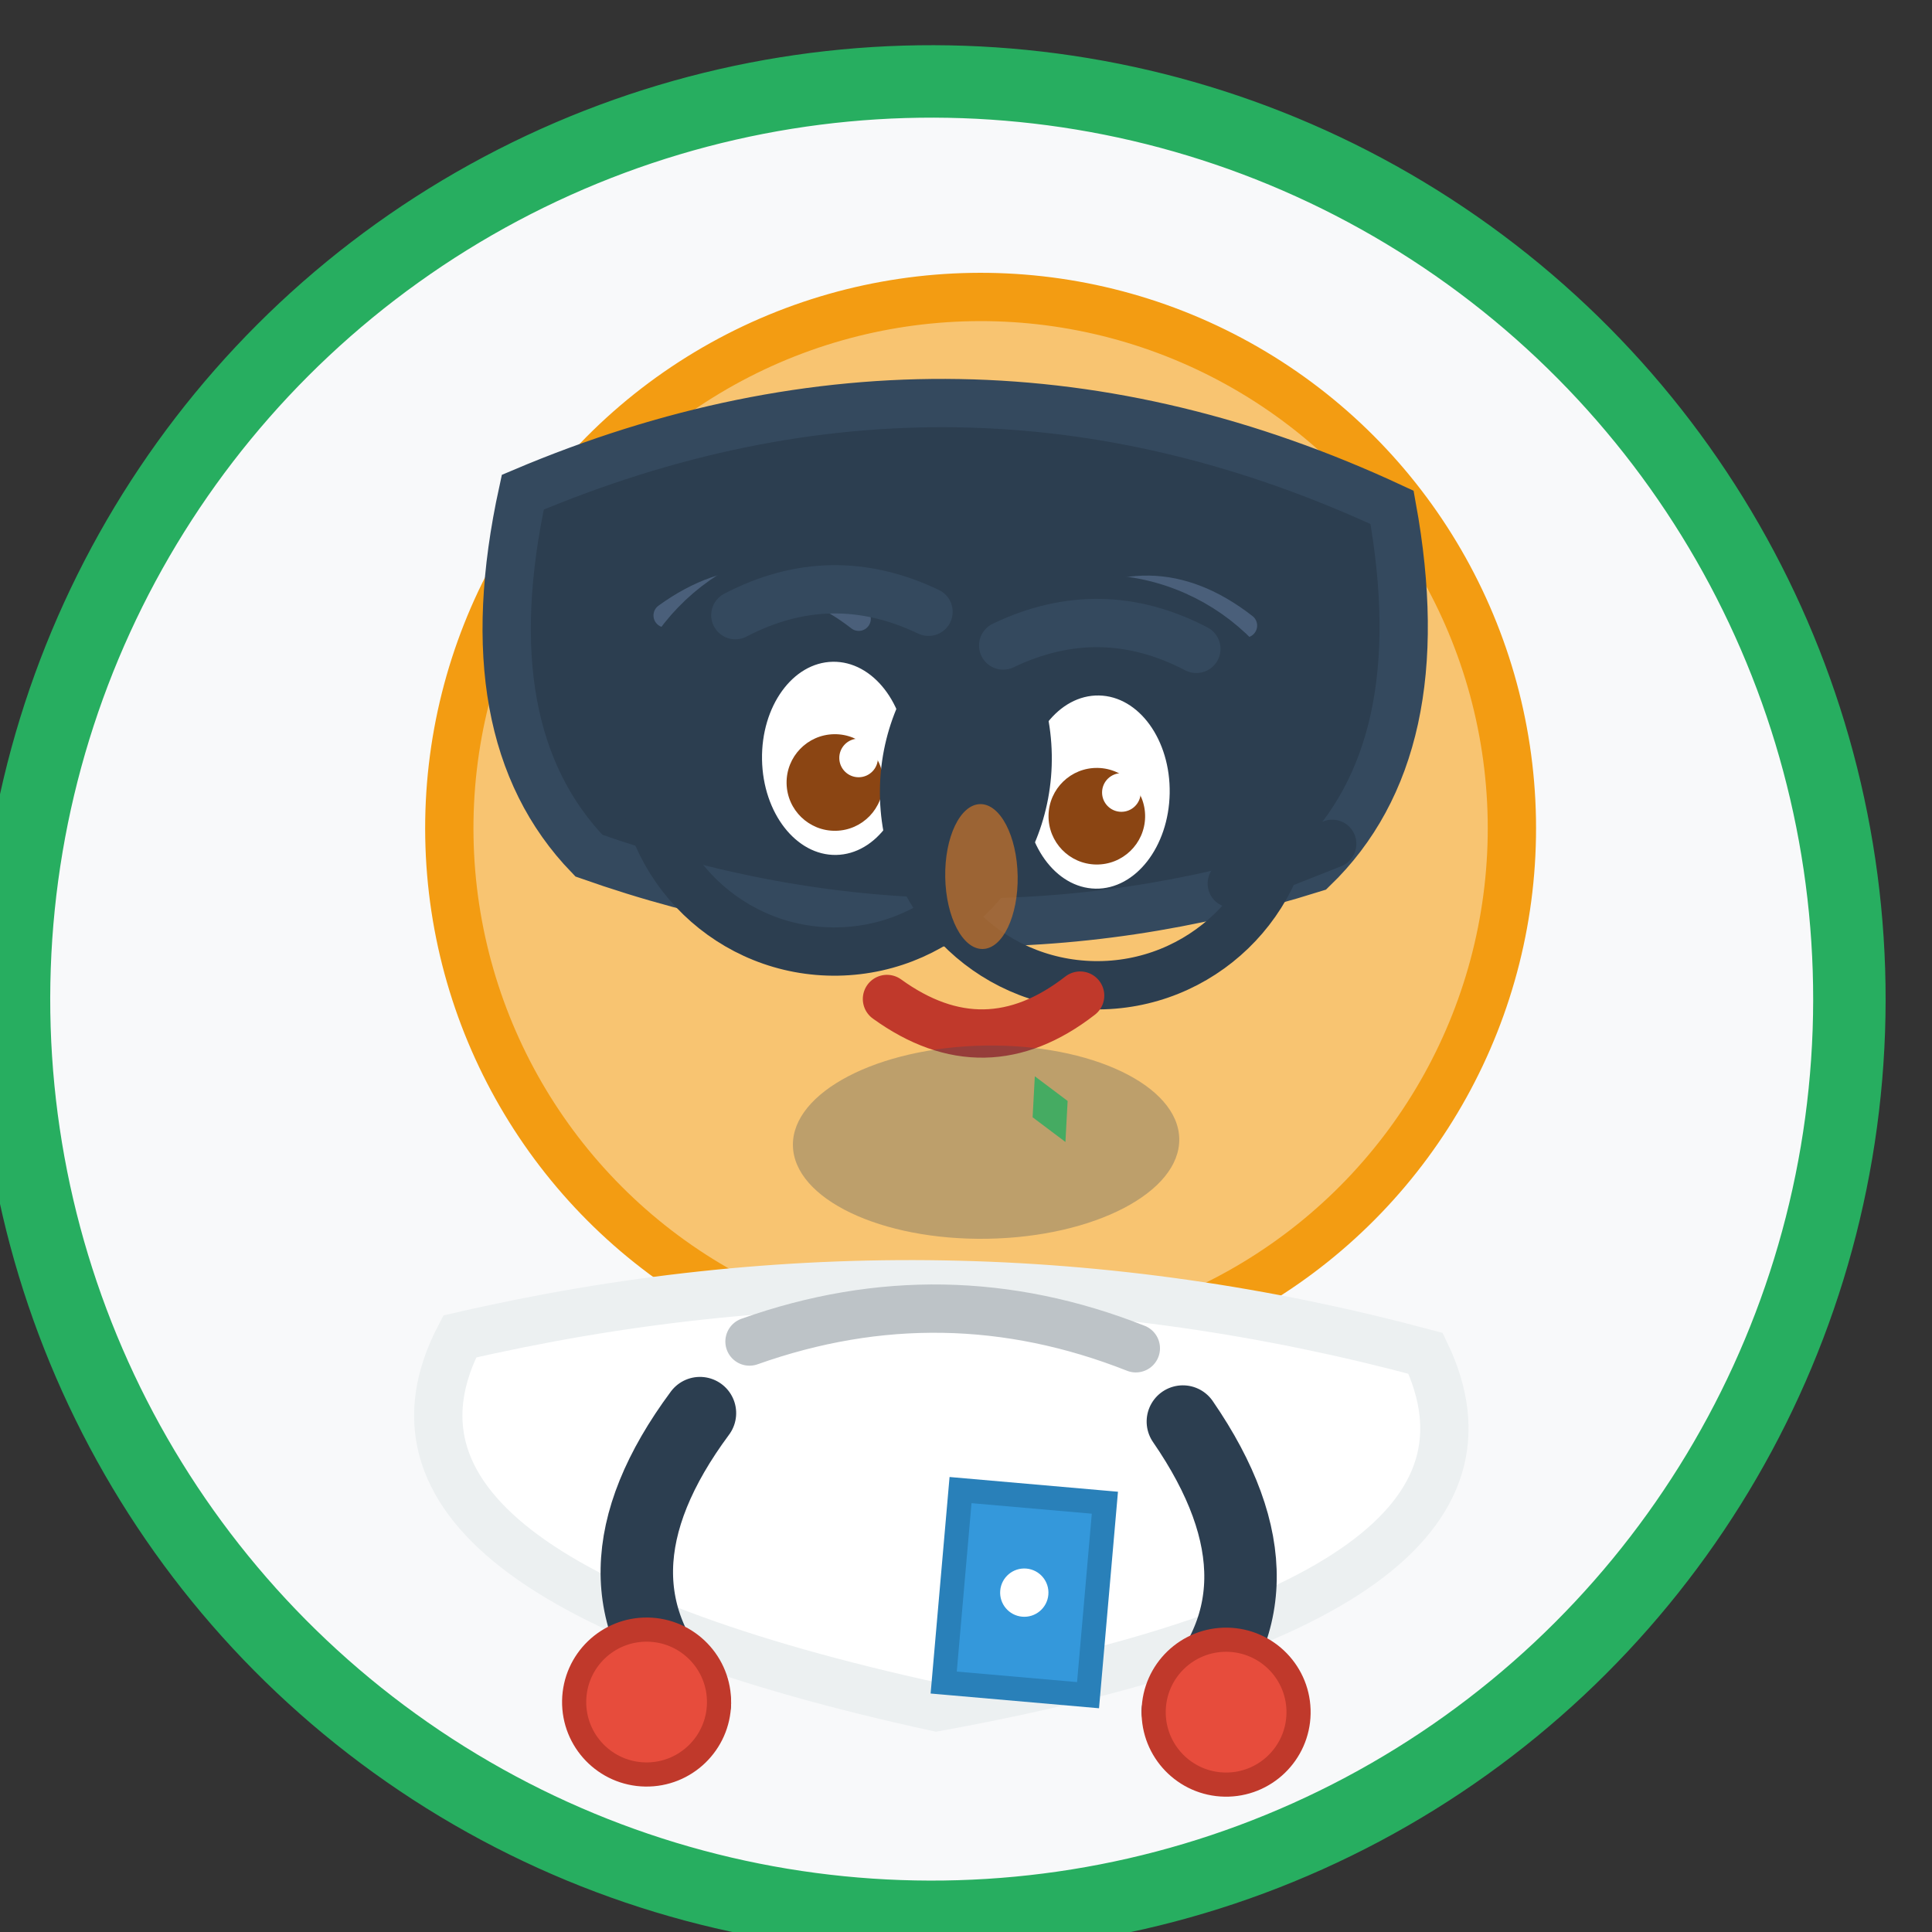 <svg width="80" height="80" viewBox="0 0 80 80" fill="none" xmlns="http://www.w3.org/2000/svg">
  <rect x="0" y="0" width="80" height="80" fill="#333333" stroke="none"/>
  <!-- Background circle -->
  <circle cx="40" cy="40" r="38" fill="#f8f9fa" 
          stroke="#27ae60" stroke-width="3" transform="rotate(2)"/>
  
  <!-- Face -->
  <circle cx="40" cy="35" r="22" fill="#f8c471" 
          stroke="#f39c12" stroke-width="2" transform="rotate(-1)"/>
  
  <!-- Hair (Marek Nowak - man with short hair) -->
  <path d="M22 20 Q40 12, 58 20 Q60 30, 55 35 Q40 40, 25 35 Q20 30, 22 20 Z" 
        fill="#2c3e50" stroke="#34495e" stroke-width="2" transform="rotate(1)"/>
  
  <!-- Hair texture -->
  <path d="M28 25 Q32 22, 36 25" stroke="#4a5f7a" stroke-width="1" 
        fill="none" stroke-linecap="round" transform="rotate(1)"/>
  <path d="M44 25 Q48 22, 52 25" stroke="#4a5f7a" stroke-width="1" 
        fill="none" stroke-linecap="round" transform="rotate(1)"/>
  
  <!-- Eyes -->
  <ellipse cx="34" cy="32" rx="3" ry="4" fill="white" transform="rotate(-1)"/>
  <ellipse cx="46" cy="32" rx="3" ry="4" fill="white" transform="rotate(1)"/>
  <circle cx="34" cy="33" r="2" fill="#8b4513" transform="rotate(-1)"/>
  <circle cx="46" cy="33" r="2" fill="#8b4513" transform="rotate(1)"/>
  <circle cx="35" cy="32" r="0.8" fill="white" transform="rotate(-1)"/>
  <circle cx="47" cy="32" r="0.8" fill="white" transform="rotate(1)"/>
  
  <!-- Glasses -->
  <circle cx="34" cy="32" r="8" fill="none" 
          stroke="#2c3e50" stroke-width="2" transform="rotate(-1)"/>
  <circle cx="46" cy="32" r="8" fill="none" 
          stroke="#2c3e50" stroke-width="2" transform="rotate(1)"/>
  <path d="M42 32 L38 32" stroke="#2c3e50" stroke-width="2" 
        stroke-linecap="round"/>
  <path d="M26 32 L22 30" stroke="#2c3e50" stroke-width="2" 
        stroke-linecap="round" transform="rotate(-5)"/>
  <path d="M54 32 L58 30" stroke="#2c3e50" stroke-width="2" 
        stroke-linecap="round" transform="rotate(5)"/>
  
  <!-- Eyebrows -->
  <path d="M30 26 Q34 24, 38 26" stroke="#34495e" stroke-width="2" 
        fill="none" stroke-linecap="round" transform="rotate(-1)"/>
  <path d="M42 26 Q46 24, 50 26" stroke="#34495e" stroke-width="2" 
        fill="none" stroke-linecap="round" transform="rotate(1)"/>
  
  <!-- Nose -->
  <ellipse cx="40" cy="37" rx="1.5" ry="3" fill="#e67e22" 
           opacity="0.6" transform="rotate(-1)"/>
  
  <!-- Mouth (professional smile) -->
  <path d="M36 42 Q40 45, 44 42" stroke="#c0392b" stroke-width="2" 
        fill="none" stroke-linecap="round" transform="rotate(-1)"/>
  
  <!-- Beard stubble -->
  <ellipse cx="40" cy="48" rx="8" ry="4" fill="#34495e" 
           opacity="0.3" transform="rotate(-1)"/>
  
  <!-- Body/shoulders (doctor's coat) -->
  <path d="M20 55 Q40 50, 60 55 Q65 65, 40 70 Q15 65, 20 55 Z" 
        fill="white" stroke="#ecf0f1" stroke-width="2" transform="rotate(1)"/>
  
  <!-- Collar -->
  <path d="M32 55 Q40 52, 48 55" stroke="#bdc3c7" stroke-width="2" 
        fill="none" stroke-linecap="round" transform="rotate(1)"/>
  
  <!-- Stethoscope around neck -->
  <path d="M30 58 Q25 65, 30 70" stroke="#2c3e50" stroke-width="3" 
        fill="none" stroke-linecap="round" transform="rotate(1)"/>
  <path d="M50 58 Q55 65, 50 70" stroke="#2c3e50" stroke-width="3" 
        fill="none" stroke-linecap="round" transform="rotate(1)"/>
  <circle cx="28" cy="70" r="3" fill="#e74c3c" 
          stroke="#c0392b" stroke-width="1" transform="rotate(1)"/>
  <circle cx="52" cy="70" r="3" fill="#e74c3c" 
          stroke="#c0392b" stroke-width="1" transform="rotate(1)"/>
  
  <!-- Professional badge -->
  <rect x="45" y="58" width="6" height="8" fill="#3498db" 
        stroke="#2980b9" stroke-width="1" transform="rotate(5)"/>
  <circle cx="48" cy="62" r="1" fill="white" transform="rotate(5)"/>
  
  <!-- Sparkle effect -->
  <g transform="rotate(-25) translate(20, 60)">
    <path d="M0 -1.5 L0.8 0 L0 1.5 L-0.8 0 Z" fill="#27ae60" opacity="0.8">
      <animateTransform attributeName="transform" attributeType="XML" 
                        type="rotate" values="0; 360" 
                        dur="6s" repeatCount="indefinite"/>
    </path>
  </g>
</svg>

